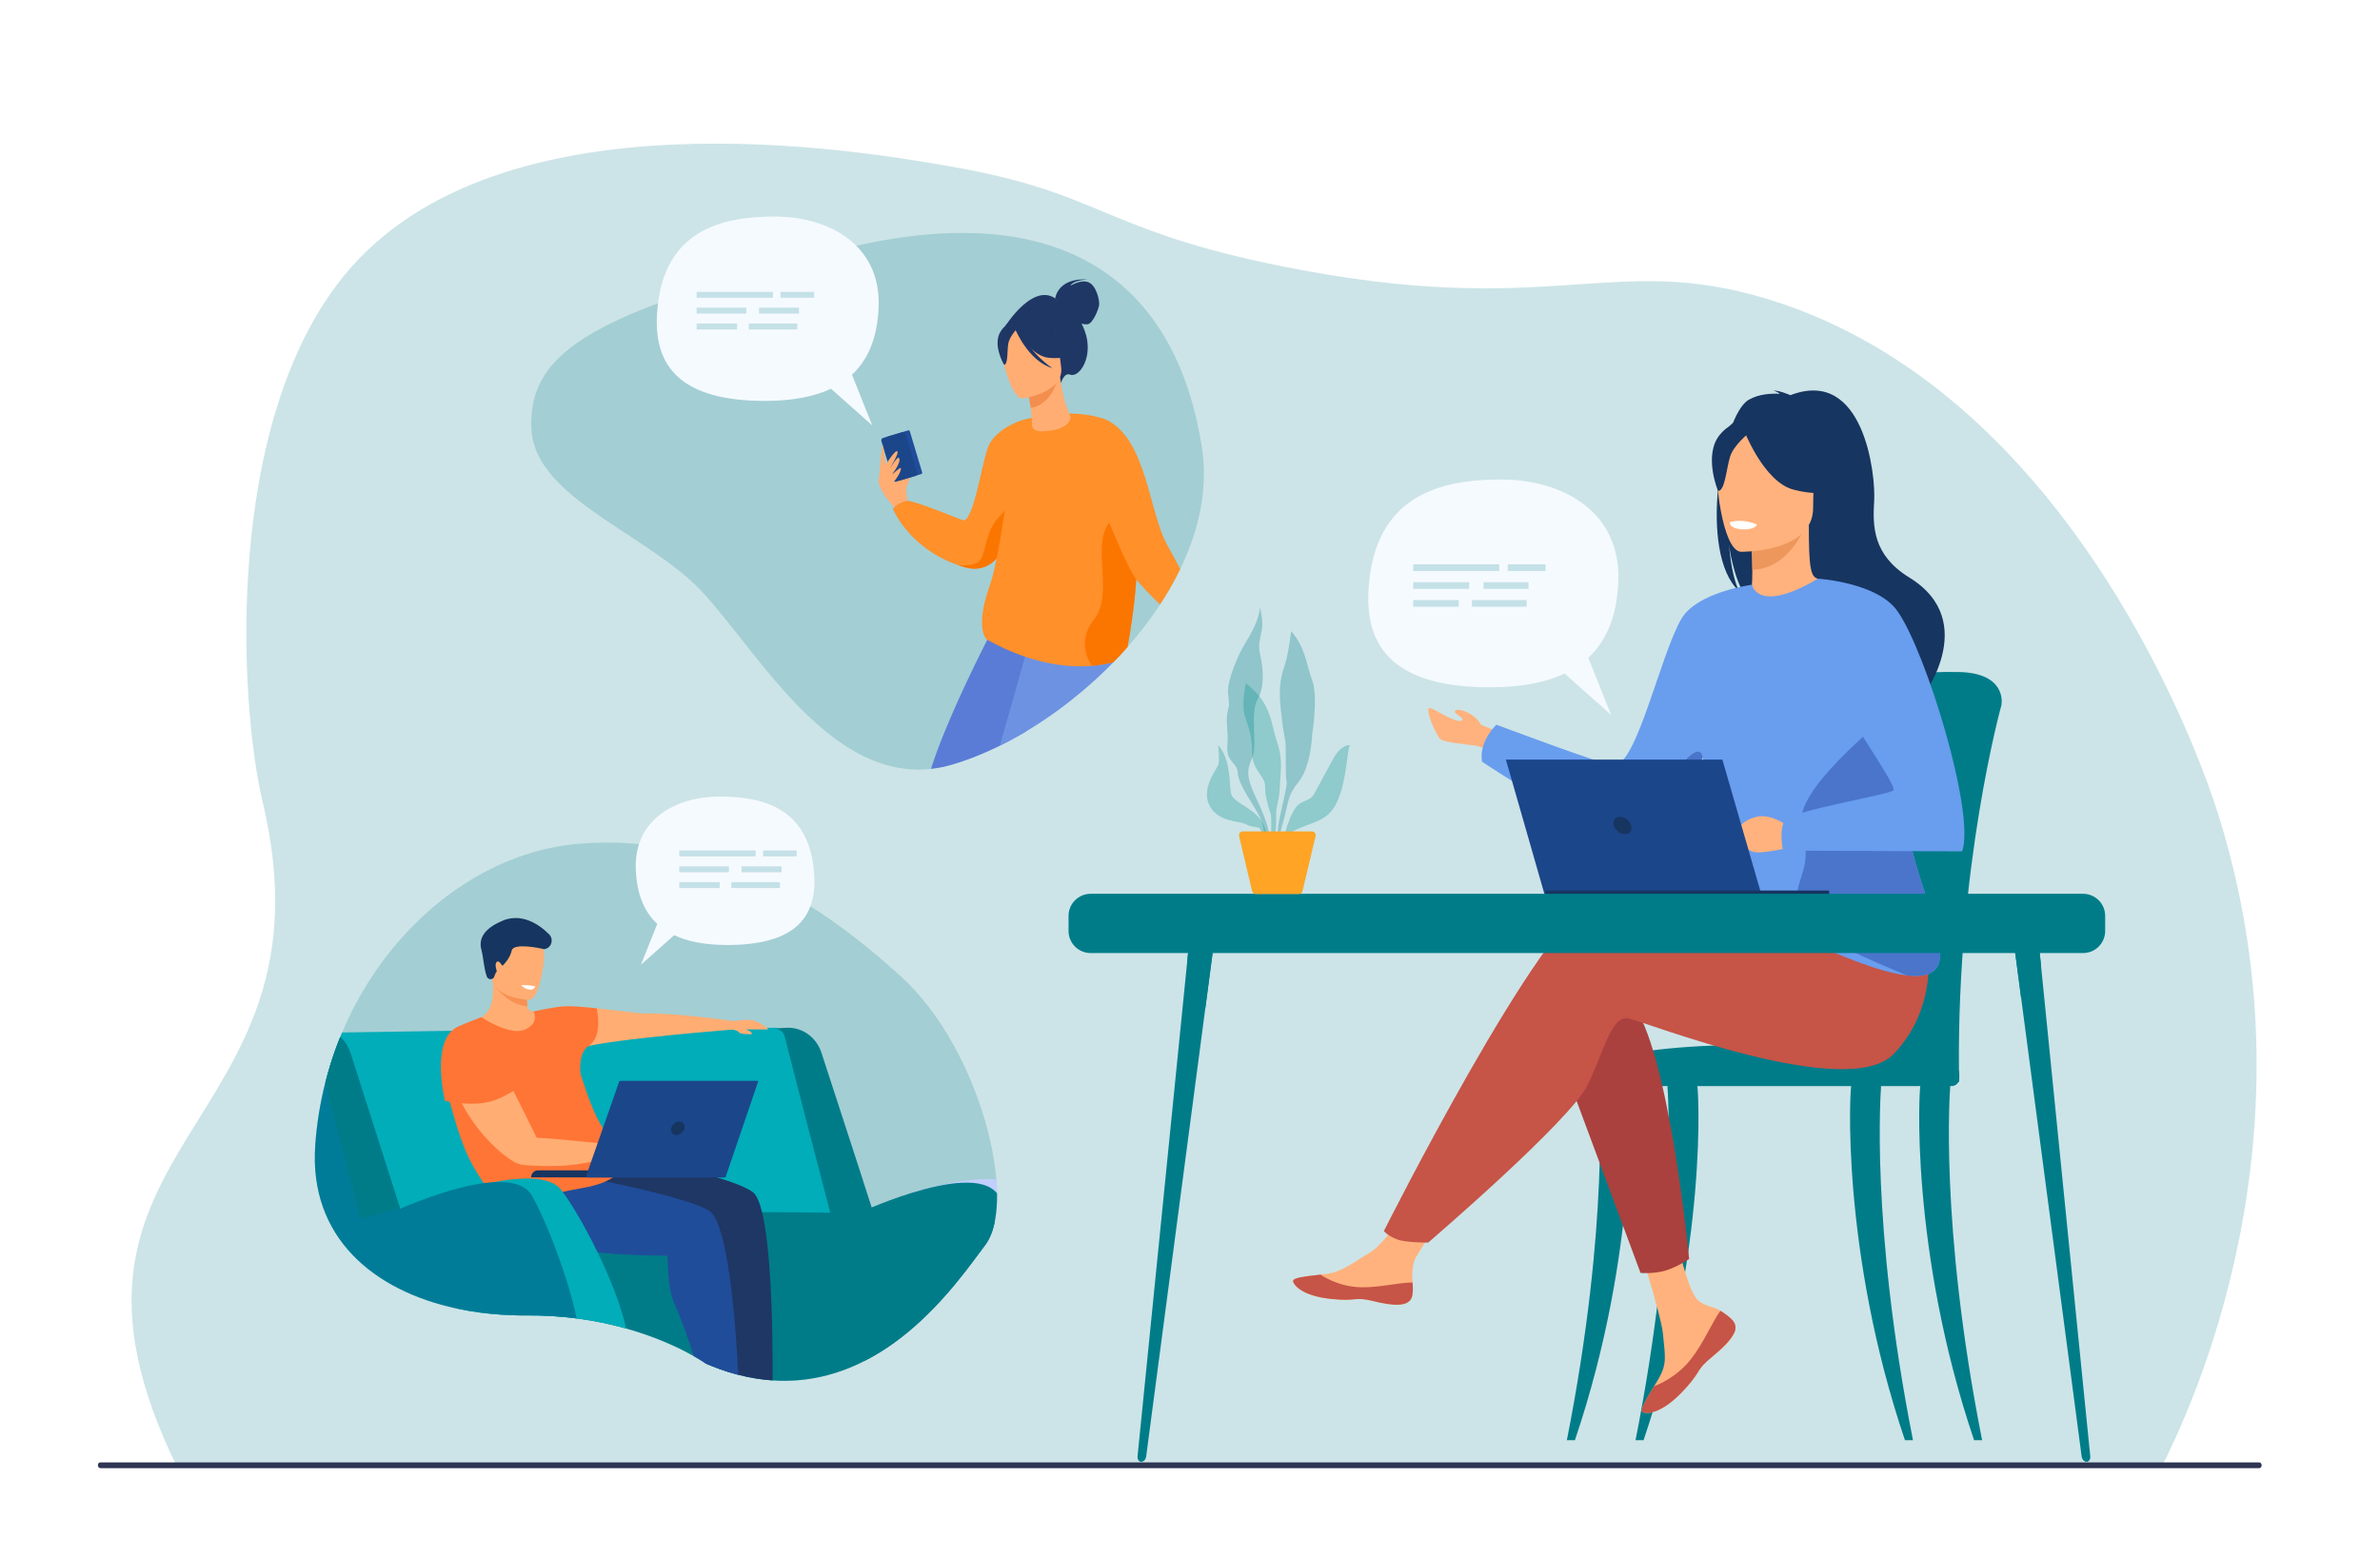 <?xml version="1.0" encoding="UTF-8"?>
<svg xmlns="http://www.w3.org/2000/svg" id="_Layer_" viewBox="0 0 1650 1080">
  <defs>
    <style>.cls-1{fill:#ff902a;}.cls-1,.cls-2,.cls-3,.cls-4,.cls-5,.cls-6,.cls-7,.cls-8,.cls-9,.cls-10,.cls-11,.cls-12,.cls-13,.cls-14,.cls-15,.cls-16,.cls-17,.cls-18,.cls-19,.cls-20,.cls-21,.cls-22,.cls-23,.cls-24,.cls-25,.cls-26,.cls-27,.cls-28,.cls-29{stroke-width:0px;}.cls-2{fill:#f5faff;}.cls-3{fill:#2e3552;}.cls-4{fill:#1f3765;}.cls-5{fill:#699dee;}.cls-6{fill:#4a75cb;}.cls-7{fill:#fb7600;}.cls-8{fill:#ffad73;}.cls-9{fill:#aa413e;}.cls-10{fill:#ed975d;}.cls-11{fill:#204d9a;}.cls-12{fill:#c1cfff;}.cls-13,.cls-18{fill:#007c89;}.cls-14{fill:#ffa424;}.cls-15{fill:#ff7536;}.cls-16{fill:#f38e4e;}.cls-17{fill:#007c98;}.cls-18,.cls-30{opacity:.2;}.cls-19{fill:#f89153;}.cls-20{fill:#00adb9;}.cls-21{fill:#163560;}.cls-22{fill:#8899f9;}.cls-23{fill:#1c468a;}.cls-24{fill:#007d8a;}.cls-24,.cls-26{opacity:.3;}.cls-25{fill:#c65447;}.cls-26{fill:#008c8d;}.cls-27{fill:#fff;}.cls-28{fill:#707dea;}.cls-29{fill:#ffb27d;}</style>
  </defs>
  <rect class="cls-27" y="0" width="1650" height="1080"></rect>
  <path class="cls-18" d="M1498.37,1017.76c20.06-39.71,111.09-230.39,38.3-456.72-8.27-25.71-96.74-288.47-311.46-353.71-108.45-32.95-149.41,14.78-335.3-22.44-126.48-25.32-125.03-50.93-229.86-69.27-62.44-10.93-314.36-55.01-421.13,75.04-84.19,102.54-73,297.68-56.77,365.82,54.53,228.85-171.51,232.52-59.17,461.28h1375.39Z"></path>
  <path class="cls-13" d="M1282.99,672.69c1.9-46.71,5.99-87.34,10.89-115.67,7.81-45.17,14.84-71.15,14.93-71.43,1.03-3.97,15.89-20.04,48.94-19.55,33.05.5,29.91,21.57,29.91,21.57h0c0,.71-.09,1.38-.24,1.87-.32,1.09-30.66,111.08-29.34,253.11.02,1.99.24,5.44.1,7.74,0,.01-76.59,1.98-76.6,0-2.67-12.41-1.37-46.81,1.41-77.64Z"></path>
  <path class="cls-13" d="M1273.36,741.89c.02,1.98,1.07,3.56,2.34,3.56h.03c1.27-.03,2.29-1.62,2.3-3.56h65.63c.02,1.98,1.07,3.56,2.34,3.56h.03c1.3-.03,2.33-1.67,2.31-3.67-.38-40.66,1.94-78.62,5.44-112.12,8.73-83.56,24.86-139.4,25.08-140.18.14-.5.24-1.16.24-1.88,0,0,3.13-21.07-29.91-21.57-33.05-.5-47.92,15.58-48.95,19.55-.06.21-4.04,14.92-9.34,41.38-1.75,8.76-3.64,18.81-5.59,30.05-4.9,28.34-8.99,68.97-10.89,115.67-2.78,30.84-3.75,56.8-1.08,69.21Z"></path>
  <path class="cls-13" d="M1273.36,741.89c.02,1.98,1.07,3.56,2.34,3.56h.03c1.27-.03,2.29-1.62,2.3-3.56h65.63c.02,1.98,1.07,3.56,2.34,3.56h.03c1.3-.03,2.33-1.67,2.31-3.67-.38-40.66,1.94-78.62,5.44-112.12-10.85-53.03-52.79-93.58-62.87-102.7-1.75,8.76-3.64,18.81-5.59,30.05-4.9,28.34-8.99,68.97-10.89,115.67-2.78,30.84-3.75,56.8-1.08,69.21Z"></path>
  <path class="cls-13" d="M1339.55,741.15h-.16l-.11-.11c-.08-.08-.1-.15-.11-.29h0c0-.05,0-.11,0-.18-.09-2.65-5.54-3.19-14.31-3.19-1.96,0-4.06.02-6.3.05-2.52.03-5.19.06-7.99.06-8.35,0-19.34-.25-30.31-2.17-7.04-1.23-2.29-55.49,2.71-106.25.85-8.62,1.52-15.43,1.83-19.44,3.22-42.59,22.1-119.82,22.28-120.43.82-3.18,12.16-15.21,36.75-14.8,9.24.14,15.8,2.42,19.52,6.79,3.81,4.49,3.12,9.47,3.09,9.68,0,.48-.06,1.02-.19,1.44-.1.42-17.08,99.49-19.86,123.34-4.73,40.49-6.46,123.66-6.48,124.91,0,.06,0,.11,0,.17v.36s-.38.05-.38.05ZM1324.86,736.63c7.69,0,12.6.39,14.34,2.21.27-12.21,2.09-85.89,6.45-123.27,2.85-24.4,19.8-123.16,19.89-123.47.1-.35.16-.82.16-1.28.01-.11.67-4.93-2.92-9.15-3.57-4.19-9.94-6.38-18.94-6.51-.37,0-.74,0-1.1,0-23.41,0-34.13,11.24-34.91,14.26-.19.71-19.01,77.23-22.26,120.28-.3,4.02-.98,10.83-1.83,19.46-3.34,33.83-10.28,104.22-3.33,105.44,10.91,1.91,21.86,2.16,30.17,2.16,2.79,0,5.46-.03,7.98-.06,2.24-.02,4.35-.05,6.3-.05Z"></path>
  <path class="cls-13" d="M1353.21,745.45h-257.32s5.99-24.25,155.02-20.64c105.46,2.56,102.31,20.64,102.31,20.64Z"></path>
  <path class="cls-13" d="M1374.15,998.74c-29.84-151.04-22.16-243.72-22.13-244.89.07-2.33-4.21-4.44-6.52-4.51-2.33-.04-12.63-.69-13.82,1.3-1.56,2.61-7.57,116.8,36.9,248.1h5.57Z"></path>
  <path class="cls-13" d="M1133.89,998.74c29.84-151.04,22.16-243.72,22.13-244.89-.07-2.33,4.21-4.44,6.52-4.51,2.33-.04,12.63-.69,13.82,1.3,1.56,2.61,7.57,116.8-36.9,248.1h-5.57Z"></path>
  <path class="cls-13" d="M1086.28,998.74c29.83-151.04,22.16-243.72,22.13-244.89-.07-2.33,4.21-4.44,6.52-4.51,2.34-.04,12.63-.69,13.82,1.3,1.56,2.61,7.57,116.8-36.9,248.1h-5.57Z"></path>
  <path class="cls-13" d="M1326.22,998.74c-29.84-151.04-22.16-243.72-22.13-244.89.08-2.33-4.21-4.44-6.52-4.51-2.33-.04-12.63-.69-13.82,1.3-1.56,2.61-7.57,116.8,36.9,248.1h5.57Z"></path>
  <path class="cls-13" d="M1095.73,739.19h257.32c2.91,0,5.27,2.36,5.27,5.27v3.47c0,2.91-2.36,5.27-5.27,5.27h-257.32c-2.91,0-5.27-2.36-5.27-5.27v-3.46c0-2.91,2.36-5.27,5.27-5.27Z" transform="translate(2448.79 1492.38) rotate(180)"></path>
  <path class="cls-29" d="M1046.58,529.63c-10.93-6.36-16.36-11.47-24.32-12.62-7.96-1.15-22.35-2.05-24.36-5.07-4.92-7.42-10.1-21.92-6.46-20.98,3.63.95,17.25,10.33,21.54,8.87,4.29-1.47-6.53-4.93-3.93-7.08,2.72-2.25,14.52,3.18,17.25,9.26.96,2.13,34.83,12.66,34.83,12.66l-14.55,14.98Z"></path>
  <path class="cls-29" d="M1201.21,915.66c2.14,2.45,2.42,5.2,1.36,8.13,0,.01,0,.03-.02.04-1.96,5.42-8.44,11.47-15.96,17.51-.96.78-1.82,1.48-2.56,2.13-.2.17-.39.34-.57.52-.15.13-.3.27-.44.4-7.02,6.47-4.38,7.95-16.98,21.08-14.37,14.95-24.27,15.22-27.09,13.86-2.38-1.16,2.46-9.09,7.82-18.01.26-.43.51-.86.78-1.3.71-1.19,1.42-2.39,2.13-3.58,6.28-10.73,4.67-15.76,3.18-31.73-1.21-12.97-20.19-72.49-20.19-72.49l27.54-4.75s8.3,47.39,17.44,54.69c4.89,3.89,10.36,3.94,15.05,6.82.33.2.66.41.98.62,2.67,1.77,5.39,3.6,7.54,6.06Z"></path>
  <path class="cls-25" d="M1201.21,915.66c2.14,2.45,2.42,5.2,1.36,8.13,0,.01,0,.03-.02.04-2.4,5.41-8.72,11.43-15.99,17.46-.95.79-1.79,1.51-2.54,2.19-.2.17-.39.34-.57.52-.15.13-.3.27-.44.4-7.02,6.47-4.38,7.95-16.98,21.08-14.37,14.95-24.27,15.22-27.09,13.86-2.38-1.16,2.46-9.09,7.82-18.01,2.8-1.02,15.8-6.3,25.62-18.88,8.65-11.04,14.43-25.23,20.32-33.45.33.2.66.41.98.62,2.67,1.77,5.39,3.6,7.54,6.06Z"></path>
  <path class="cls-29" d="M979.11,898.46c-1.7,8.5-13.82,7.08-27.36,3.77-13.54-3.31-10.32.63-29.59-1.51-19.27-2.13-25.11-9.32-25.7-12.18-.53-2.54,9-3.44,19.21-4.62,1.28-.14,2.57-.3,3.86-.46,11.53-1.45,19.98-8.89,30.45-15,9.92-5.79,24.73-29.37,24.73-29.37l26.43,2.09s-13.87,21.06-19.23,30.22c-3.15,5.39-2.99,12.51-2.59,18.01.2,2.99.4,6.05-.2,9.04Z"></path>
  <path class="cls-25" d="M951.75,902.23c-13.54-3.31-10.32.63-29.59-1.51-19.27-2.13-25.11-9.32-25.7-12.18-.53-2.54,9-3.44,19.21-4.62l.09.2s11.56,8.2,27.6,8.58c13.07.32,26.92-3.43,35.95-3.28.2,2.99.4,6.05-.2,9.04-1.7,8.5-13.82,7.08-27.36,3.77Z"></path>
  <path class="cls-9" d="M1080.39,729.47l56.96,153.28s8.75.85,17.14-1.57c7.72-2.22,16.56-8.07,16.56-8.07,0,0-14.13-147.18-40.03-177.79-25.9-30.61-50.63,34.15-50.63,34.15Z"></path>
  <path class="cls-25" d="M1305.67,667.45s-163.67-55.34-200.17-43.57c-36.5,11.77-146.09,229.82-146.09,229.82,0,0,2.47,3.29,9.22,5.82,6.28,2.35,21.48,2.2,21.48,2.2,0,0,98.91-84.78,110.68-109.5,11.77-24.73,16.48-48.27,28.26-45.92,11.77,2.35,151.89,57.69,183.68,24.73,31.79-32.97,23.48-75.8,23.48-75.8l-30.54,12.22Z"></path>
  <path class="cls-21" d="M1205.66,410.01c-2.61-5.4-5.53-14.98-6.96-32.07.22,1.7,3.16,23.25,11.45,35.44,34.04,22.35,99.28,96.96,97.99,111.1,0,0,22.98-38.98,23.38-39.21,0,0,42.39-53.9-7.85-84.78-25.53-15.69-25.4-35.83-24.34-53.33,1.08-17.5-6.96-92.81-58.11-73.1,0,0-8.21-3.65-11.88-3.1,0,0,3,.57,4.53,2.15-5.93-.35-14.41.09-21.48,4.11-18.75,10.65-35.53,106.25-6.71,132.78Z"></path>
  <path class="cls-29" d="M1212.16,414.5c-.17.08,16.43,8.7,28.92,5.28,11.75-3.2,19.42-18.44,19.26-18.47-4.98-.99-6.41-7.83-6.3-37.21l-2.25.44-37.82,7.49s.86,11.9.89,23.11c.03,9.41-.55,18.34-2.7,19.35Z"></path>
  <path class="cls-10" d="M1213.97,372.03s.86,11.9.89,23.11c21.16-.6,32.35-19.9,36.93-30.6l-37.82,7.49Z"></path>
  <path class="cls-21" d="M1255.7,360.43s11.09-17.52,13.75-32.51c1.9-10.7-3.55-50.35-43.39-44.64,0,0-11.57,1.14-22.45,8.49-8.65,5.84-21.14,18.46-7.18,53.06l3.63,11.69,55.64,3.91Z"></path>
  <path class="cls-29" d="M1206.9,382.65s50.07.82,50.1-30.36c.03-31.19,6.52-52.09-25.45-53.93-31.97-1.85-38.19,10.05-40.74,20.46-2.54,10.41,3.05,62.82,16.08,63.84Z"></path>
  <path class="cls-21" d="M1208.76,297.59s13.71,36.59,34.75,42c21.04,5.41,30.17-.23,30.17-.23,0,0-16.14-12.82-19.49-35.2,0,0-35.09-23.99-45.43-6.58Z"></path>
  <path class="cls-21" d="M1212.16,300.56s-10.24,8.17-12.73,16.11c-2.5,7.94-3.62,24.29-8.38,23.74,0,0-10.33-24.87,1.28-38.94,12.31-14.92,19.84-.91,19.84-.91Z"></path>
  <path class="cls-5" d="M1323.65,549.2c4.94-20.71-11.86-60.89-29.4-94.16-15.91-30.15-32.43-54.61-33.91-53.73-41.97,24.91-45.76,4.2-45.76,4.2,0,0-38.12,5.06-48.91,23.65-14.93,25.69-31.19,102.8-47.16,101.66-7.33-.53-81.12-28.26-81.12-28.26,0,0-12.29,11.52-9.94,25.65,0,0,36.43,24.4,67.24,39.96,16.3,8.24,31.02,14,37.95,12.36,14.04-3.3,35.96-35.84,47.81-55,.03-.04.05-.08.08-.13,15.12,85.59-5.44,105.08,4.97,114.1,10.99,9.53,26.69-4.54,61.23,10.43,22.66,9.83,54.09,24.04,75.26,26.51,11.1,1.3,19.38-.63,22.08-8.12,7.85-21.78-29.83-79.64-20.41-119.12Z"></path>
  <path class="cls-27" d="M1218.03,363.74s-.93,3.96-10.79,3.35c0,0-8.28-.51-8.02-4.87,0,0,8.02-3.1,18.81,1.52Z"></path>
  <path class="cls-6" d="M1344.06,668.32c-2.7,7.5-10.98,9.43-22.08,8.12-14.65-6.38-77.93-30.9-77.22-47.51,1.05-24.59,12.17-25.38,4.32-55.74-6.3-24.37,52.17-69.7,61.49-79.55,17.54,33.27,18.02,34.84,13.08,55.55-9.42,39.48,28.26,97.33,20.41,119.12Z"></path>
  <path class="cls-6" d="M1180.45,525.53c-11.85,19.15-33.77,51.69-47.81,55-6.92,1.63-21.65-4.13-37.95-12.36,11.89,3.07,23.45,2.98,34.67,1.9,12.17-1.18,15.7-16.09,34.93-38.47,12.47-14.51,15.53-10.86,16.15-6.07Z"></path>
  <path class="cls-29" d="M1239.07,572.61s-10.6-8.24-20.61-6.28c-10.01,1.96-14.91,8.83-14.52,11.97.39,3.14,5.69,11.97,13.35,12.76s29.44-4.71,29.44-4.71l-7.65-13.74Z"></path>
  <path class="cls-5" d="M1260.34,401.31s40.81,2.51,54.94,22.22c19.89,27.74,54.43,140.97,45.01,166.88l-124.16-.52s-3.01-14.07,1.18-20.87c4.19-6.8,72.22-17.79,75.36-20.93s-39.25-61.23-39.25-70.65-13.07-76.12-13.07-76.12Z"></path>
  <polygon class="cls-23" points="1221.41 621.26 1071.09 621.26 1043.99 526.76 1194.08 526.76 1221.41 621.26"></polygon>
  <rect class="cls-21" x="1071.6" y="617.58" width="196.51" height="3.68"></rect>
  <path class="cls-21" d="M1118.82,572.48c-.95-3.32.97-6.01,4.29-6.01s6.79,2.69,7.74,6.01c.95,3.32-.97,6.01-4.29,6.01s-6.79-2.69-7.74-6.01Z"></path>
  <path class="cls-13" d="M843.38,640.38l-7.82,59.3h0s-21.61,163.8-21.61,163.8l-19.32,146.43c-.29,2.22-1.77,3.84-3.5,3.84-1.52,0-2.7-1.74-2.5-3.7l16.66-165.99,17.81-177.55,2.69-26.79,17.58.67Z"></path>
  <path class="cls-13" d="M835.56,699.68c1.03-25.48-12.45-33.18-12.45-33.18l2.69-26.79,17.58.67-7.82,59.3Z"></path>
  <path class="cls-13" d="M1446.64,1013.75c-1.73,0-3.2-1.62-3.5-3.84l-17.16-130.1-24.68-187.11-6.9-52.32,17.58-.67,3.05,30.37,21.42,213.44,12.7,126.52c.2,1.96-.98,3.7-2.5,3.7Z"></path>
  <path class="cls-13" d="M1415.03,670.08c-11.39,6.72-13.73,22.62-13.73,22.62l-6.9-52.32,17.58-.67,3.05,30.37Z"></path>
  <path class="cls-13" d="M756.1,619.84h688.06c8.45,0,15.31,6.86,15.31,15.31v10.47c0,8.45-6.86,15.31-15.31,15.31h-688.05c-8.45,0-15.31-6.86-15.31-15.31v-10.47c0-8.45,6.86-15.31,15.31-15.31Z"></path>
  <path class="cls-24" d="M885.23,585.24h1.18c.39-3.96,1.15-8.34,2.51-12.91,5.13-17.31,2.89-19.55,11.54-30.37,8.66-10.82,9.3-33.26,9.3-33.26,0,0,4.17-25.49,0-36.71-4.17-11.22-4.49-22.44-14.59-34.3,0,0-1.92,15.87-4.33,23.08-2.4,7.21-4.69,14.11-2.9,31.42,1.78,17.31,2.89,18.75,3.3,23.24.41,4.49-.23,23.41.73,26.53.96,3.12-5.61,24.76-6.09,34.06-.14,2.79-.4,5.98-.64,9.23Z"></path>
  <path class="cls-26" d="M888.91,585.24c1.67-3.85,4.61-7.68,9.76-9.98,13.46-6.01,22.55-5.88,28.8-20.3,6.25-14.43,6.25-34.14,8.42-38.23,0,0-5.77-.96-11.54,9.38-5.77,10.34-9.69,18.03-13.02,24.04-3.33,6.01-8.14,4.33-12.23,8.9-3.43,3.83-6.59,12.74-7.79,17.26-.39,1.47-.96,2.88-1.71,4.2-.68,1.2-1.48,2.66-1.96,3.71-.11.23-.21.59-.32,1.03h1.59Z"></path>
  <path class="cls-24" d="M850.92,516.87c-.96,12.34,6.89,11.38,7.21,19.24.32,7.85,10.58,21.16,15.33,30.62,2.47,4.92,3.38,12.44,3.69,18.52h3.82c-1.48-15.4-7.73-26.12-11.46-34.71-4.81-11.06-5.53-16.11-1.44-24.77,4.09-8.66-1.92-31.02,3.9-40.99,5.82-9.97,2.84-25.62,1.5-31.63-1.34-6.01.14-10.1,1.34-16.44,1.2-6.34-1.34-15.54-1.34-15.54-.22,7.85-6.2,18.59-10.52,25.49-4.33,6.89-12.5,25.65-11.54,34.14.96,8.5.48,9.14.48,9.14-3.05,11.38,0,14.59-.96,26.93Z"></path>
  <path class="cls-26" d="M873.83,575.21c.49,1.47,2.07,5.24,3.51,10.03h2.34c-1.07-6.1-2.9-13.18-6.01-17.24-6.25-8.17-18.75-11.7-20.2-17.63-1.44-5.93.16-23.72-8.98-33.66,0,0,1.28,11.06,0,14.03-1.28,2.96-12.18,16.75-5.77,28.29,6.41,11.54,20.84,10.1,25.33,12.66,4.49,2.56,8.98,1.12,9.78,3.53Z"></path>
  <path class="cls-26" d="M868.06,521.99c-.16,11.86,9.14,16.35,8.98,22.92-.16,6.57,1.92,13.62,3.69,18.91,1.12,3.35.5,12.67.3,21.42h2.58c.65-6.43,1.36-15.71,1.13-19.82-.32-5.61,2.24-10.1,2.56-19.88.32-9.78,2.4-18.59-1.92-30.94-4.33-12.34-3.53-27.09-21.64-40.71,0,0-3.21,14.43-.8,22.28,2.4,7.85,5.29,13.95,5.13,25.81Z"></path>
  <path class="cls-14" d="M886.41,576.57h-24.83c-1.7,0-2.95,1.59-2.56,3.24l9.05,38.16c.28,1.19,1.34,2.03,2.56,2.03h29.82c1.22,0,2.28-.84,2.56-2.03l9.05-38.16c.39-1.66-.86-3.24-2.56-3.24h-23.1Z"></path>
  <rect class="cls-3" x="67.91" y="1014.14" width="1500" height="4" rx="1.69" ry="1.69" transform="translate(1635.82 2032.28) rotate(-180)"></rect>
  <path class="cls-18" d="M683.04,863.38c-22.57,29.88-87.37,127.75-193.56,82.36,0,0-15.44-11.2-43.2-20.66-20.76-7.07-48.4-13.17-81.63-12.89-5.28.05-10.55-.08-15.77-.39-71.62-4.23-135.62-41.86-130.34-117.62,7.77-111.71,90.57-201.76,183.69-209.14,93.11-7.37,166.8,41.59,222.37,92.12,55.57,50.54,81.03,156.34,58.45,186.22Z"></path>
  <path class="cls-20" d="M235.88,719.11c-2.7,6.67-5.13,13.5-7.26,20.49h0c5.66,26.69,15.54,70.95,25.35,104.31,7.28,24.74,14.53,43.48,20.01,44.6,3.22.66,19.41.82,42.82.53,10.25-.12,21.89-.33,34.43-.62,12.99-.3,26.95-.69,41.33-1.16,9.78-.32,19.76-.67,29.77-1.06,13.79-.54,27.63-1.14,41.08-1.8,12.13-.6,23.93-1.25,35.1-1.94,2.32-.14,4.61-.29,6.87-.44,10.06-.66,19.51-1.35,28.1-2.08,8.06-.69,15.36-1.4,21.7-2.15,4.13-.49,8.06-.98,11.79-1.49,10.43-1.42,19.18-2.94,25.55-4.53,6.54-1.64,10.57-3.36,11.32-5.14.58-1.39-1.48-11.18-5.32-25.22-.06-.21-.11-.41-.17-.62-.08-.29-.16-.58-.24-.86-11.74-42.48-38.81-120.95-58.64-126.85h-.02c-.78-.24-1.54-.36-2.3-.36-1.37,0-3.22,0-5.48.02-22.27.08-84.2.54-117.22.84h0c-5.72.05-10.57.1-14.2.13-5.83.06-11.76.13-17.77.2h0c-1.31.02-2.62.03-3.93.05h0c-4.95.06-9.93.12-14.93.18,0,0,0,0,0,0-3.55.04-7.09.09-10.64.13,0,0,0,0,0,0-3.89.05-7.76.11-11.62.16h-.04c-7.2.1-14.33.19-21.3.3-2.28.03-4.55.06-6.8.1-32.08.47-60.27.92-76.05,1.19-.43,1.03-.86,2.05-1.27,3.09h0Z"></path>
  <path class="cls-13" d="M576.64,844.96s-30.2-115.67-32.38-125.39c-.97-4.33-3.96-5.9-6.98-6.3,5.31-.51,9.17-.55,9.17-.55,10.45,0,19.73,7.03,23.09,17.48,7.31,22.79,21.84,66.58,35.49,109.4-.69-.02-28.39,5.37-28.39,5.37Z"></path>
  <path class="cls-12" d="M689.72,846.84c-1.33,6.75-3.54,12.38-6.68,16.54-9.88,13.08-27.86,39.2-53.86,60.62l2.41-81.59.45-15.16h0s35.04-11.42,58.71-9.35c.28,3.31.44,6.52.49,9.63.11,7.1-.38,13.61-1.51,19.32Z"></path>
  <path class="cls-13" d="M689.72,846.84c-1.33,6.75-3.54,12.38-6.68,16.54-9.88,13.08-27.86,39.2-53.86,60.62-8.96,7.38-18.87,14.2-29.73,19.74l-6.91-71.96-2.7-28.11s1.7-.81,4.67-2.14h0s0,0,.01,0c.13-.06.27-.12.41-.19h0c.95-.43,2.02-.9,3.19-1.4,1.81-.79,3.88-1.67,6.16-2.61,7.55-3.11,17.37-6.87,27.75-10.08,23.31-7.21,49.48-11.64,59.19.28.11,7.1-.38,13.61-1.51,19.32Z"></path>
  <path class="cls-13" d="M689.72,846.84c-1.33,6.75-3.54,12.38-6.68,16.54-9.88,13.08-27.86,39.2-53.86,60.62-8.96,7.38-18.87,14.2-29.73,19.74-18.53,9.46-39.81,15.17-63.86,13.55-7.65-.51-15.57-1.76-23.77-3.88-4.58-1.18-9.24-2.62-13.99-4.36-2.75-1-5.54-2.1-8.35-3.3,0,0-2.9-2.1-8.44-5.26-7.25-4.12-19.02-10.04-34.76-15.41-3.84-1.31-7.91-2.58-12.21-3.78-10.19-2.87-21.66-5.35-34.29-6.99-10.87-1.42-22.6-2.22-35.13-2.11-3.11.03-6.22,0-9.32-.1l-4.1-23.67-7.97-46.06s4.09-.09,11.38-.23c5.27-.1,12.22-.23,20.52-.37,7.24-.12,15.5-.25,24.58-.38.53,0,1.06-.02,1.59-.02,25.78-.36,57.86-.7,91.42-.79,11.73-.03,23.63-.03,35.52.01,15.99.05,31.93.18,47.32.41,6.56.09,13.02.21,19.34.34h0c.18,0,.35.01.52.01h.01c1.03.02,2.06.05,3.07.07,11.6.26,22.69.59,33.05,1,24.71.97,45.19,2.4,58.13,4.43Z"></path>
  <path class="cls-8" d="M519.83,715.16c-.65-.2-1.59-.74-2.39-1.24h14.95s.75-1.5-8.53-5.74c-3.14-1.44-9.6-.78-12.95-.33-1.47.2-2.96.2-4.43,0-8.77-1.24-40.54-5.49-59.55-5.01-5.96.15-48.35-6.76-60.56-4.31-6.44,1.29-12.27,2.31-16.02,2.92-2.29.37-4.42-1.28-4.62-3.59v-.04c-.7-8.01-1.7-12.5-1.7-12.5l-14.91-7.21c-3.08,1.64-6.26.49-7.78,1.3.07.83.42,4.32.45,5.12.14,4.02-.28,7.64-.98,10.79-1.32,5.97-5.91,10.68-11.82,12.25l-.07.02c11.18,9.62,68.04,26.39,69.01,21.47,1.19-6.06,93.29-13.73,108.69-14.97,1.78-.14,3.58.28,5.07,1.27.39.26.73.54.91.81.76,1.09,6.87.92,8.02,1.09,1.14.17.56-1.68-.79-2.1Z"></path>
  <path class="cls-15" d="M414.71,710.81c-.24,5.42-1.75,11.36-6.58,14.49-7.62,4.94-5.69,17.85-5.65,22.92l-32.63-46.73s9.05-2.31,19.87-3.5c6.59-.72,23.92,1.26,23.92,1.26,0,0,1.34,5.45,1.07,11.55Z"></path>
  <path class="cls-4" d="M535.6,957.28c-7.65-.51-15.57-1.76-23.77-3.88-4.58-1.18-9.24-2.62-13.99-4.36,3.29-15.41,8.2-42.6,4.14-52.03-1.68-3.91-2.76-9.15-3.45-14.54-1.55-12.18-1.11-25.09-1.11-25.09-4.19-.23-35.5,4.21-63.01,1.23-14.64-1.58-27.01-5.19-31.2-12.59-.88-1.55-1.49-3.11-1.86-4.67-1.47-6.09.6-12.21,4.19-17.79h0c1.39-2.17,3.02-4.26,4.75-6.23.24-.28.49-.56.74-.83,1.58-1.74,3.24-3.38,4.89-4.89,7-6.43,13.81-10.61,13.81-10.61,0,0,2.84.51,7.53,1.42,12.75,2.48,39.19,7.91,59.73,14.08,10.92,3.28,20.18,6.78,24.83,10.15,2.61,1.9,4.74,6.9,6.47,13.92,2.47,10.05,4.12,24.23,5.22,39.37,2.22,30.55,2.2,65.02,2.1,77.33Z"></path>
  <path class="cls-11" d="M511.82,953.4c-4.58-1.18-9.24-2.62-13.99-4.36-2.75-1-5.54-2.1-8.35-3.3,0,0-2.9-2.1-8.44-5.26-3.26-10.34-7.85-23.25-14.2-38.23-1.99-4.7-2.93-11.66-3.42-17.85-.57-7.27-.52-13.46-.84-13.61,0,0-23.38.2-48.23-2.21-10.22-.99-20.69-2.43-29.88-4.5-13.37-3.01-24.04-7.38-27.3-13.69-.89-1.72-1.83-5.01-2.53-8.27-.41-1.93-.73-3.84-.9-5.41-.12-1.07-.16-1.98-.12-2.61.35-5.09,2.6-9.23,5.55-12.53,1.46-1.62,3.09-3.04,4.75-4.27,1.61-1.19,3.25-2.2,4.79-3.04,2.25-1.23,4.29-2.1,5.72-2.66,1.31-.51,2.12-.74,2.12-.74,0,0,1.48.26,4.12.74,5.03.92,14.25,2.64,25.35,4.86.05.01.1.02.16.03,1.34.26,2.7.54,4.1.83,3.1.63,6.31,1.29,9.6,1.98,28.7,6.03,62.72,14.18,72.02,20.57.29.2.57.43.85.69,5.62,5.14,9.7,21.85,12.63,41.47,3.75,25.07,5.62,54.9,6.43,71.37Z"></path>
  <path class="cls-15" d="M437.67,801.69c-5.74,10.24-11.71,18.34-33.67,22.14-27.67,4.79-42.84,10.65-50.51,12.96-5.86,1.77-22.72-19.71-30.75-38.87-7.78-18.56-14.4-47.47-14.44-49.7-.69-34.45,25.5-42.72,25.51-42.81,0,0,19.45,13.23,30.04,8.63,10.43-4.53,6.14-12.32,6.01-12.55l28.07,27.56s6.32,24.19,13.94,41.74c11.55,26.61,27.38,28.08,25.81,30.9Z"></path>
  <path class="cls-19" d="M364.04,685.32s1,4.49,1.69,12.5c-12.66-.41-22.68-13.53-22.75-14.36,1.53-.81,3.06-3.71,6.14-5.35l14.91,7.21Z"></path>
  <path class="cls-8" d="M366.99,693.38s-26.63-.76-25.9-17.33c.73-16.57-2.22-27.83,14.81-28.05,17.03-.22,20.05,6.25,21.16,11.84,1.1,5.59-3.13,33.31-10.07,33.54Z"></path>
  <path class="cls-21" d="M342.75,677.04c.31-1.19.83-2.4,1.7-3.45,0,0-1.96-5.4.12-6.62,2.07-1.22,3.18,3.39,4.08,2.52.91-.87,4.92-4.97,6.14-10.37,1.22-5.4,19.69-1.61,21.87-.97.41.12.96.07,1.58-.12,4.49-1.33,5.71-7.2,2.21-10.31-.21-.19-.41-.38-.6-.56-1.95-1.97-15.55-15.23-31.1-8.79-15.55,6.44-16.69,14.44-14.87,20.92,1.2,4.25,1.57,12.48,3.64,17.99.93,2.48,4.56,2.32,5.23-.24Z"></path>
  <path class="cls-27" d="M361.39,683.19s1.73,2.4,5.33,3.04c3.6.63,4.39-2.18,4.39-2.18,0,0-3.3-1.09-9.72-.86Z"></path>
  <path class="cls-8" d="M314.91,724.53s-4.58,9.09-.3,25.72c8.44,32.82,42.32,59.45,47.21,56.99,4.89-2.47,17.74-2.11,10.79-17.01-6.95-14.91-35.06-69.92-35.06-69.92l-22.65,4.23Z"></path>
  <path class="cls-15" d="M356.08,756.55c-8.87,4.95-15.39,8.9-28.97,8.87-10.23-.02-18.65-2.02-18.65-2.02,0,0-10.5-42.71,9.12-51.5,6.76-3.03,16.24-6.49,16.24-6.49,0,0,38.15,42.27,22.26,51.14Z"></path>
  <path class="cls-8" d="M425.78,793.9s-47.35-5.05-53.71-4.82c-6.36.23-12.81,17.31-11.92,18.21.9.9,19.95,1.82,31.74,1,12.93-.9,29.41-5.07,29.41-5.07l4.48-9.32Z"></path>
  <path class="cls-20" d="M434.08,921.29c-10.19-2.87-21.66-5.35-34.29-6.99-10.87-1.42-22.6-2.22-35.13-2.11-3.11.03-6.22,0-9.32-.1-2.16-.07-4.31-.17-6.45-.29-11.12-.66-22.05-2.12-32.57-4.4l.5-18.35,1.72-63.29s7.31-2.4,17.32-4.64c2.02-.45,4.16-.9,6.37-1.32h.02c6.92-1.32,14.54-2.36,21.7-2.48,10.55-.18,20.07,1.65,24.83,7.55.41.51.85,1.07,1.31,1.68,2.63,3.52,5.98,8.63,9.68,14.84,4.58,7.71,9.69,17.1,14.61,27.22,2.77,5.7,5.47,11.63,7.99,17.61,5,11.9,9.24,24.04,11.73,35.08Z"></path>
  <path class="cls-17" d="M399.79,914.3c-10.87-1.42-22.6-2.22-35.13-2.11-3.11.03-6.22,0-9.32-.1-2.16-.07-4.31-.17-6.45-.29-11.12-.66-22.05-2.12-32.57-4.4-57.25-12.42-102.23-49.22-97.77-113.21,1.04-14.94,3.42-29.49,6.99-43.51.94-3.73,1.98-7.42,3.1-11.06h0c2.13-6.99,4.55-13.83,7.26-20.49,3.16,2.93,5.62,6.73,7.03,11.14,6.83,21.34,19.02,59.49,31.71,99.4.06.2.13.4.19.6.73,2.29,1.46,4.59,2.19,6.9.08.23.15.46.22.7h0c.04.12.08.24.12.36.71-.3,1.45-.62,2.22-.93.03-.01.05-.02.08-.03,3.04-1.27,6.48-2.66,10.2-4.07h0c1.92-.73,3.92-1.48,5.97-2.22,5.81-2.09,12.07-4.16,18.42-5.94,2.82-.8,5.66-1.54,8.48-2.19,3.62-.84,7.22-1.56,10.72-2.09.12-.02.22-.03.3-.05.42-.06.83-.11,1.24-.17.13-.02.26-.04.4-.05h0c2.33-.31,4.61-.54,6.83-.67h.02c1.33-.08,2.64-.12,3.91-.12,4.87,0,9.3.58,13.04,1.91,4.08,1.45,7.33,3.8,9.44,7.29.47.78.98,1.68,1.53,2.69,1.44,2.67,3.15,6.13,5.01,10.19h0c2.86,6.24,6.09,13.9,9.31,22.34,2.79,7.29,5.56,15.15,8.09,23.17,2.84,9.01,5.36,18.23,7.22,27.03Z"></path>
  <path class="cls-13" d="M235.88,719.11c-2.7,6.67-5.13,13.5-7.26,20.49h0c-1.12,3.65-2.15,7.34-3.1,11.07,9.62,37.34,24.49,94.3,24.49,94.3,0,0,1.57-.42,3.96-1.06,7.17-1.92,21.72-5.78,23.24-6.05.05-.01.09-.02.11-.02-13.64-42.81-27.11-84.84-34.42-107.64-1.41-4.39-3.87-8.19-7.03-11.1h0Z"></path>
  <path class="cls-21" d="M429.58,816.5h-61.4c0-2.7,2.19-4.89,4.89-4.89h56.5v4.89Z"></path>
  <polygon class="cls-23" points="429.41 749.63 524.33 749.63 501.56 816.5 406.02 816.5 429.41 749.63"></polygon>
  <polygon class="cls-23" points="525.73 749.63 502.96 816.5 407.42 816.5 430.81 749.63 525.73 749.63"></polygon>
  <path class="cls-21" d="M474.55,782.45c-.59,2.56-3.14,4.63-5.69,4.63s-4.15-2.07-3.56-4.63c.59-2.55,3.14-4.63,5.69-4.63s4.15,2.07,3.56,4.63Z"></path>
  <path class="cls-2" d="M564.49,606.84c-2.85-46.66-35.58-54.44-65.66-54.43-30.08.01-59.48,15.61-58.05,50.7.62,15.14,4.85,28.29,14.88,37.61l-11.31,28.3,23.03-20.48c9.25,4.37,21.33,6.82,36.87,6.81,46.08-.02,62.08-18.49,60.24-48.51Z"></path>
  <g class="cls-30">
    <rect class="cls-13" x="470.9" y="589.8" width="52.94" height="4.1"></rect>
    <rect class="cls-13" x="529.04" y="589.8" width="23.3" height="4.1"></rect>
    <rect class="cls-13" x="470.9" y="600.78" width="34.44" height="4.1"></rect>
    <rect class="cls-13" x="514.13" y="600.78" width="27.71" height="4.1"></rect>
    <rect class="cls-13" x="470.9" y="611.77" width="28.03" height="4.1"></rect>
    <rect class="cls-13" x="507.03" y="611.77" width="33.66" height="4.1"></rect>
  </g>
  <path class="cls-28" d="M742.65,461.88c-3.74,13.98-10.9,28.42-20.63,35.64-3.89,2.89-7.5,6.21-10.78,9.76-1.04.62-2.09,1.24-3.13,1.84-4.98,2.89-9.99,5.57-14.99,8.04-11.22,5.54-22.4,9.98-33.23,13.14-2.32.67-4.61,1.24-6.89,1.71-2.55.52-5.06.92-7.55,1.19,8.98-28.77,28.79-69.38,38.98-89.5,3.85-7.61,6.33-12.29,6.33-12.29,0,0,14.06-3.19,27.75-4.74,8.24-.93,16.34-1.27,21.16.03,7.02,1.9,7.5,18.2,2.96,35.17Z"></path>
  <path class="cls-22" d="M780.75,449.73c-2.86,3.22-5.8,6.37-8.81,9.46-1.51,1.56-3.05,3.1-4.59,4.62-10.62,10.44-22.01,20.07-33.77,28.67-7.33,5.35-14.8,10.3-22.32,14.79-1.04.62-2.09,1.24-3.13,1.84-4.98,2.89-9.99,5.57-14.99,8.04,6.07-21.08,12.29-43.22,17.46-61.77,3.13-11.24,5.87-21.16,7.94-28.71,2.61-9.48,4.19-15.24,4.19-15.24l35.76,18.07,21.8,11.02c.43,2.97.57,6.05.46,9.21Z"></path>
  <path class="cls-18" d="M818.21,394.68h0c-4.04,8.37-8.73,16.57-13.96,24.55-6.7,10.22-14.3,20.09-22.56,29.45-.31.36-.62.71-.94,1.05-2.86,3.22-5.8,6.37-8.81,9.46-1.51,1.56-3.05,3.1-4.59,4.62-10.62,10.44-22.01,20.07-33.77,28.67-7.33,5.35-14.8,10.3-22.32,14.79-1.04.62-2.09,1.24-3.13,1.84-4.98,2.89-9.99,5.57-14.99,8.04-11.22,5.54-22.4,9.98-33.23,13.14-2.32.67-4.61,1.24-6.89,1.71-2.55.52-5.06.92-7.55,1.19-76.4,8.51-128.05-96.23-166.87-130.81-41.21-36.72-108.94-60.42-110.27-106.05-1.57-53.79,45.36-80.27,211.38-122.58,217.08-55.33,245.88,92.89,253.13,133.9,5.15,29.18-1.08,58.98-14.63,87.02Z"></path>
  <path class="cls-2" d="M609.14,213.15c1.78-43.58-34.75-62.96-72.1-62.97-37.35-.01-78,9.65-81.54,67.6-2.28,37.28,17.59,60.23,74.82,60.25,19.3,0,34.3-3.03,45.79-8.46l28.6,25.43-14.05-35.14c12.46-11.57,17.71-27.91,18.48-46.71Z"></path>
  <path class="cls-8" d="M627.04,341.19c0-.34,4.92-10.5,3.35-11.28-1.56-.78-4.37-.66-4.69,1.12-.33,1.78,1.34,10.17,1.34,10.17Z"></path>
  <path class="cls-8" d="M628.89,347.26c0-1-1.15-16.22-3.72-19.25-2.57-3.03-7.81-7.34-9.46-7.21s-8.1,8.7-6.16,15.27c1.94,6.57,10.12,15.45,10.12,15.45l9.22-4.26Z"></path>
  <path class="cls-11" d="M618.86,300.09h15.6c.52,0,.94.42.94.94v29.75c0,.52-.42.94-.94.94h-15.6c-.52,0-.94-.42-.94-.94v-29.75c0-.52.42-.94.94-.94Z" transform="translate(-64.32 193.23) rotate(-16.69)"></path>
  <path class="cls-23" d="M634.8,329.98l-13.56,4.06c-.88.26-1.81-.24-2.07-1.12l-8.13-27.11c-.26-.88.24-1.81,1.12-2.07l13.56-4.06c.88-.26,1.81.24,2.07,1.12l8.13,27.11c.26.88-.24,1.81-1.12,2.07Z"></path>
  <path class="cls-8" d="M614.17,321.91s6.22-9.58,7.74-9.04c2.17.76-5.64,12.91-5.64,12.91,0,0,5.79-9.08,6.69-8.4,2.06,1.56-1.22,7.26-4.47,11.64,0,0,5.82-5.33,6.01-4.37.66,3.36-6.39,11.51-6.39,11.51l-3.94-9.01v-5.24Z"></path>
  <path class="cls-8" d="M609.51,330.8c.3-1.17,1.82-24.04,2.47-21.87.65,2.17,2.2,14.16,2.2,14.16l-4.67,7.71Z"></path>
  <path class="cls-1" d="M708.84,324.5s-.65,24.86-7.82,44.93c-5.66,15.85-15.4,28.7-32.09,23.96-1.71-.49-3.36-1.01-4.96-1.57-.01,0-.02,0-.02,0-33.92-11.81-44.89-38.86-44.89-38.86,2.53-4.16,9.84-5.7,9.84-5.7,6.83.37,36.85,13.11,38.76,13.5,6.94,1.4,12.55-36.76,17.06-49.97,4.51-13.22,22.98-19.13,22.98-19.13l1.15,32.85Z"></path>
  <path class="cls-7" d="M701.67,351.52l-.65,17.92c-5.66,15.85-15.4,28.7-32.09,23.96-1.71-.49-3.36-1.01-4.96-1.57.53.07,10.75,1.45,15.03-2.83,4.39-4.4,3.94-18.98,12.03-28.7,8.1-9.72,10.65-8.78,10.65-8.78Z"></path>
  <path class="cls-1" d="M787.74,401.79c-1.22,18.71-4.23,36.98-6.06,46.89-.31.36-.62.71-.94,1.05-2.86,3.22-5.8,6.37-8.81,9.46-3.76,1.02-8.76,2.03-14.84,2.54h0c-4.29.36-9.11.47-14.43.15-9.27-.56-20.04-2.4-32.06-6.49-8.16-2.77-16.9-6.57-26.14-11.68-.12-.07-.24-.13-.36-.2,0,0-8.6-7.08,1.96-37.19,1.81-5.15,3.4-11.59,4.9-18.97,1.96-9.63,3.76-20.87,5.65-32.97,3.08-19.71,6.41-41.71,11.09-62.72,0,0,2.85-.89,7.53-1.92,6.23-1.36,15.71-2.94,26.01-2.92h0c7.6.01,15.64.9,23.15,3.39.1.03.21.07.32.1.97.33,1.88.71,2.75,1.16.09.04.17.08.26.13,16.19,8.53,14.65,36.73,18.04,66.03.33,2.89.72,5.8,1.17,8.69,1.63,10.48,1.62,23.07.81,35.47Z"></path>
  <path class="cls-4" d="M696.54,226.81s21.6-35.15,38.32-17.06c0,0,10.93,2.79,17.2,19.81,6.39,17.37-3.56,32.7-10.21,30.22-4.26-1.59-6.26,5.76-6.26,5.76l-39.05-38.73Z"></path>
  <path class="cls-4" d="M731.54,206.98s1.49-14.55,22.75-13.14c0,0-10.06.18-12.22,4.37,0,0,7.31-4.71,12.65-2.42,5.33,2.29,7.59,12.27,7.31,15.45-.29,3.18-4.38,13.1-7.97,13.62-3.58.52-8.28-2.02-8.28-2.02l-14.24-15.87Z"></path>
  <path class="cls-8" d="M742.26,289.42c-2-5.32-4.97-10.91-7.36-27.91l-1.28.45-21.47,7.56s1.51,6.88,2.46,13.43c.39,2.68.67,7.46.86,11.63.19,4.27,4.38,4.67,8.65,4.47,11.35-.53,17.61-4.76,18.13-9.63Z"></path>
  <path class="cls-16" d="M712.15,269.51s1.51,6.88,2.46,13.43c12.31-2.13,17.22-14.35,19-20.99l-21.47,7.56Z"></path>
  <path class="cls-4" d="M735.56,259.22s5-11.17,5.3-20.15c.21-6.41-6.31-29.12-29.11-22.43,0,0-6.67,1.64-12.4,6.85-4.56,4.14-10.8,12.56.28,31.61l3.1,6.52,32.84-2.4Z"></path>
  <path class="cls-8" d="M708.92,276.31s29.33-3.73,26.72-21.96c-2.61-18.23-.58-30.98-19.41-29.37s-21.47,9.09-22.08,15.38c-.61,6.3,7.07,36.45,14.77,35.95Z"></path>
  <path class="cls-4" d="M702.84,226.46s11.09,20.22,23.84,21.61c12.75,1.39,17.61-2.67,17.61-2.67,0,0-10.51-6.13-14.35-18.92,0,0-22.52-11.06-27.1-.02Z"></path>
  <path class="cls-4" d="M705.07,227.91s-5.29,5.64-6.08,10.49c-.79,4.85-.07,14.5-2.9,14.57,0,0-8.13-13.66-2.53-22.86,5.93-9.75,11.52-2.2,11.52-2.2Z"></path>
  <path class="cls-4" d="M704.07,228.79s8.93,21.57,25.48,26.5c0,0-17.49-11.52-20.94-26.11-3.45-14.59-4.54-.39-4.54-.39Z"></path>
  <path class="cls-7" d="M787.74,401.79c-1.22,18.71-4.23,36.98-6.06,46.89-.31.36-.62.71-.94,1.05-2.86,3.22-5.8,6.37-8.81,9.46-3.76,1.02-8.76,2.03-14.84,2.54h0s-12.12-15.2,1.4-32.22c13.52-17.02-1.05-48.45,9.36-65.54.36-.59.72-1.14,1.07-1.66,6.86-9.95,13.41-7.32,16.85-4.68.33,2.89.72,5.8,1.17,8.69,1.63,10.48,1.62,23.07.81,35.47Z"></path>
  <path class="cls-1" d="M809.49,378.47c2.97,5.18,5.91,10.72,8.71,16.22h0c-4.04,8.37-8.73,16.57-13.96,24.55-6.73-6.54-13.34-13.29-16.5-17.44-4.58-6.02-12.84-24.97-18.82-39.48-4.14-10.03-7.2-17.93-7.2-17.93,0,0-8.82-57.42,2.68-54.18.1.03.21.07.32.1.95.35,1.86.74,2.75,1.16.09.04.17.08.26.13,27.28,13.44,28.77,64.11,41.77,86.87Z"></path>
  <g class="cls-30">
    <rect class="cls-13" x="482.97" y="202.39" width="52.94" height="4.1"></rect>
    <rect class="cls-13" x="541.11" y="202.39" width="23.3" height="4.1"></rect>
    <rect class="cls-13" x="482.97" y="213.37" width="34.44" height="4.1"></rect>
    <rect class="cls-13" x="526.2" y="213.37" width="27.71" height="4.1"></rect>
    <rect class="cls-13" x="482.97" y="224.35" width="28.03" height="4.1"></rect>
    <rect class="cls-13" x="519.1" y="224.35" width="33.66" height="4.1"></rect>
  </g>
  <path class="cls-2" d="M1121.94,403.5c2-49.12-39.16-70.96-81.26-70.97-42.1-.01-87.91,10.88-91.91,76.19-2.57,42.02,19.82,67.88,84.33,67.91,21.75,0,38.66-3.42,51.61-9.53l32.23,28.66-15.83-39.61c14.04-13.05,19.96-31.45,20.82-52.65Z"></path>
  <g class="cls-30">
    <rect class="cls-13" x="979.73" y="391.37" width="59.67" height="4.62"></rect>
    <rect class="cls-13" x="1045.26" y="391.37" width="26.26" height="4.62"></rect>
    <rect class="cls-13" x="979.73" y="403.75" width="38.81" height="4.62"></rect>
    <rect class="cls-13" x="1028.46" y="403.75" width="31.24" height="4.62"></rect>
    <rect class="cls-13" x="979.73" y="416.13" width="31.6" height="4.62"></rect>
    <rect class="cls-13" x="1020.46" y="416.13" width="37.93" height="4.62"></rect>
  </g>
</svg>
